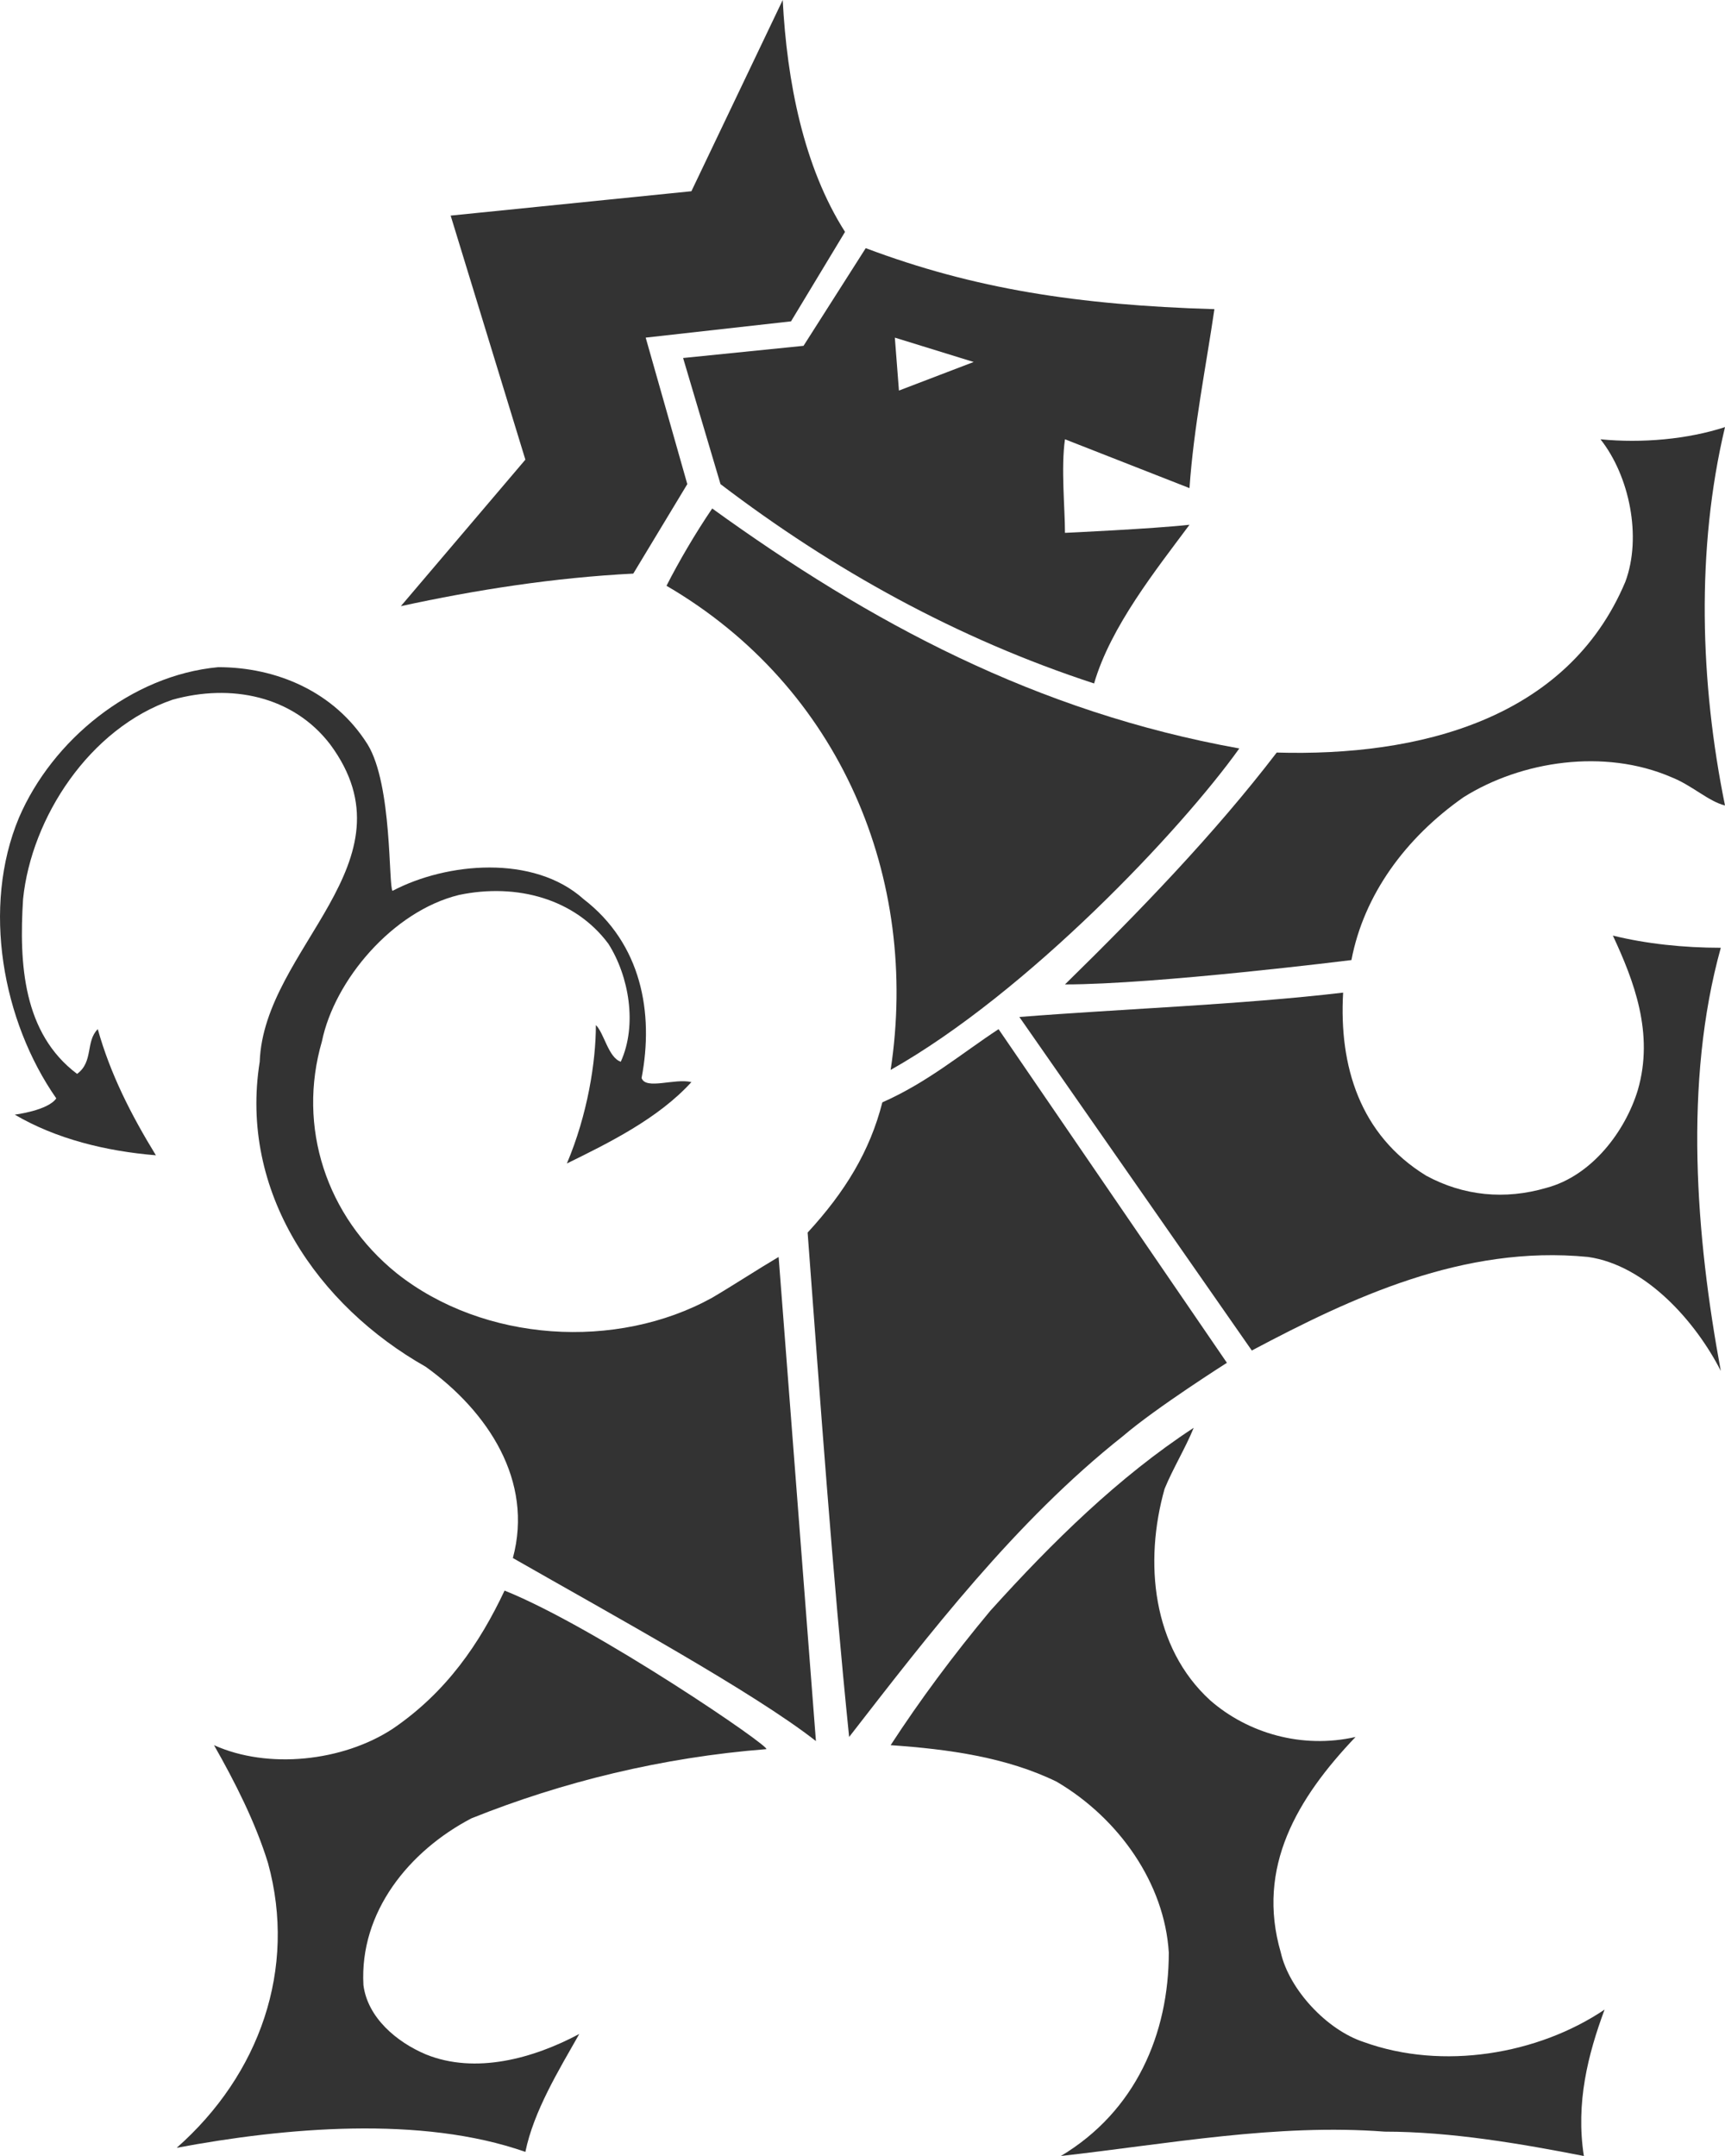 <svg width="16" height="20" viewBox="0 0 16 20" fill="none" xmlns="http://www.w3.org/2000/svg">
<path d="M7.838 2.151L7.337 2.981L5.989 3.132L6.375 4.491L5.874 5.321C5.142 5.358 4.411 5.472 3.718 5.623L4.873 4.264L4.18 2L6.413 1.774L7.26 0C7.299 0.755 7.453 1.547 7.838 2.151Z" fill="#333333"/>
<path d="M16 3.962C15.73 5.094 15.769 6.34 16 7.472C15.846 7.434 15.692 7.283 15.499 7.208C14.883 6.943 14.113 7.057 13.574 7.396C13.035 7.774 12.65 8.302 12.535 8.906C12.535 8.906 10.725 9.132 9.878 9.132C10.571 8.453 11.264 7.736 11.842 6.981C13.151 7.019 14.537 6.679 15.076 5.396C15.23 4.981 15.114 4.415 14.845 4.075C15.23 4.113 15.653 4.075 16 3.962Z" fill="#333333"/>
<path d="M11.495 6.943C10.956 7.698 9.532 9.208 8.261 9.925C8.531 8.151 7.799 6.377 6.182 5.434C6.297 5.208 6.452 4.943 6.606 4.717C8.069 5.774 9.609 6.604 11.495 6.943Z" fill="#333333"/>
<path d="M3.41 6.906C3.641 7.283 3.602 8.226 3.641 8.264C4.141 8 4.95 7.925 5.412 8.34C5.951 8.755 6.066 9.396 5.951 10C5.989 10.113 6.259 10 6.413 10.038C6.105 10.377 5.643 10.604 5.258 10.793C5.45 10.34 5.527 9.849 5.527 9.509C5.604 9.585 5.643 9.811 5.758 9.849C5.912 9.509 5.835 9.057 5.643 8.755C5.335 8.34 4.796 8.189 4.257 8.302C3.641 8.453 3.102 9.094 2.986 9.66C2.755 10.453 3.025 11.283 3.679 11.811C4.488 12.453 5.72 12.528 6.606 12.038C6.798 11.925 7.029 11.774 7.222 11.66L7.568 16.151C6.991 15.698 5.681 14.981 4.757 14.453C4.95 13.736 4.526 13.094 3.949 12.679C2.948 12.113 2.216 11.057 2.409 9.849C2.447 8.792 3.872 8 3.063 6.906C2.717 6.453 2.139 6.34 1.6 6.491C0.83 6.755 0.291 7.585 0.214 8.34C0.176 8.943 0.214 9.585 0.715 9.962C0.869 9.849 0.792 9.66 0.907 9.547C1.023 9.962 1.215 10.34 1.446 10.717C0.984 10.679 0.522 10.566 0.137 10.34C0.137 10.34 0.445 10.302 0.522 10.189C0.022 9.472 -0.171 8.415 0.176 7.585C0.484 6.868 1.215 6.264 2.024 6.189C2.563 6.189 3.102 6.415 3.41 6.906Z" fill="#333333"/>
<path d="M15.961 8.792C15.615 10.038 15.73 11.472 15.961 12.717C15.73 12.264 15.268 11.736 14.729 11.66C13.574 11.547 12.535 12.038 11.611 12.528L9.455 9.434C10.417 9.358 11.495 9.321 12.458 9.208C12.419 9.887 12.612 10.528 13.228 10.906C13.574 11.094 13.959 11.132 14.344 11.019C14.768 10.906 15.076 10.491 15.191 10.113C15.345 9.585 15.153 9.094 14.96 8.679C15.268 8.755 15.615 8.792 15.961 8.792Z" fill="#333333"/>
<path d="M11.38 12.642C11.38 12.642 10.725 13.057 10.417 13.321C9.416 14.113 8.608 15.17 7.876 16.113C7.722 14.604 7.607 12.981 7.491 11.434C7.838 11.057 8.069 10.679 8.184 10.226C8.608 10.038 8.916 9.774 9.262 9.547L11.38 12.642Z" fill="#333333"/>
<path d="M10.802 13.811C10.61 14.491 10.687 15.283 11.226 15.774C11.572 16.076 12.073 16.226 12.573 16.113C12.034 16.679 11.649 17.321 11.88 18.113C11.957 18.453 12.304 18.83 12.65 18.943C13.382 19.208 14.267 19.057 14.883 18.642C14.729 19.057 14.614 19.509 14.691 20C14.113 19.887 13.459 19.774 12.843 19.774C11.842 19.698 10.841 19.887 9.84 20C10.533 19.585 10.841 18.868 10.841 18.113C10.802 17.472 10.379 16.868 9.801 16.528C9.339 16.302 8.8 16.226 8.261 16.189C8.531 15.774 8.839 15.358 9.185 14.943C9.763 14.302 10.379 13.698 11.072 13.245C10.995 13.434 10.879 13.623 10.802 13.811Z" fill="#333333"/>
<path d="M7.106 16.226C6.143 16.302 5.219 16.528 4.372 16.868C3.795 17.17 3.333 17.736 3.371 18.415C3.41 18.717 3.679 18.943 3.949 19.057C4.411 19.245 4.95 19.094 5.373 18.868C5.181 19.207 4.95 19.585 4.873 19.962C3.91 19.623 2.64 19.736 1.639 19.924C2.409 19.245 2.755 18.264 2.486 17.283C2.37 16.906 2.178 16.528 1.985 16.189C2.486 16.415 3.179 16.34 3.641 16.038C4.141 15.698 4.449 15.245 4.68 14.755C5.527 15.094 7.183 16.226 7.106 16.226Z" fill="#333333"/>
<path d="M8.338 3.623L8.3 3.132L9.031 3.358L8.338 3.623ZM9.878 4.075L11.033 4.528C11.072 3.962 11.187 3.396 11.264 2.868C9.994 2.83 9.031 2.679 8.03 2.302L7.453 3.208L6.336 3.321L6.683 4.491C7.722 5.283 8.877 5.925 10.148 6.34C10.302 5.811 10.725 5.283 11.033 4.868C10.687 4.906 9.878 4.943 9.878 4.943C9.878 4.717 9.84 4.34 9.878 4.075Z" fill="#333333"/>
</svg>
